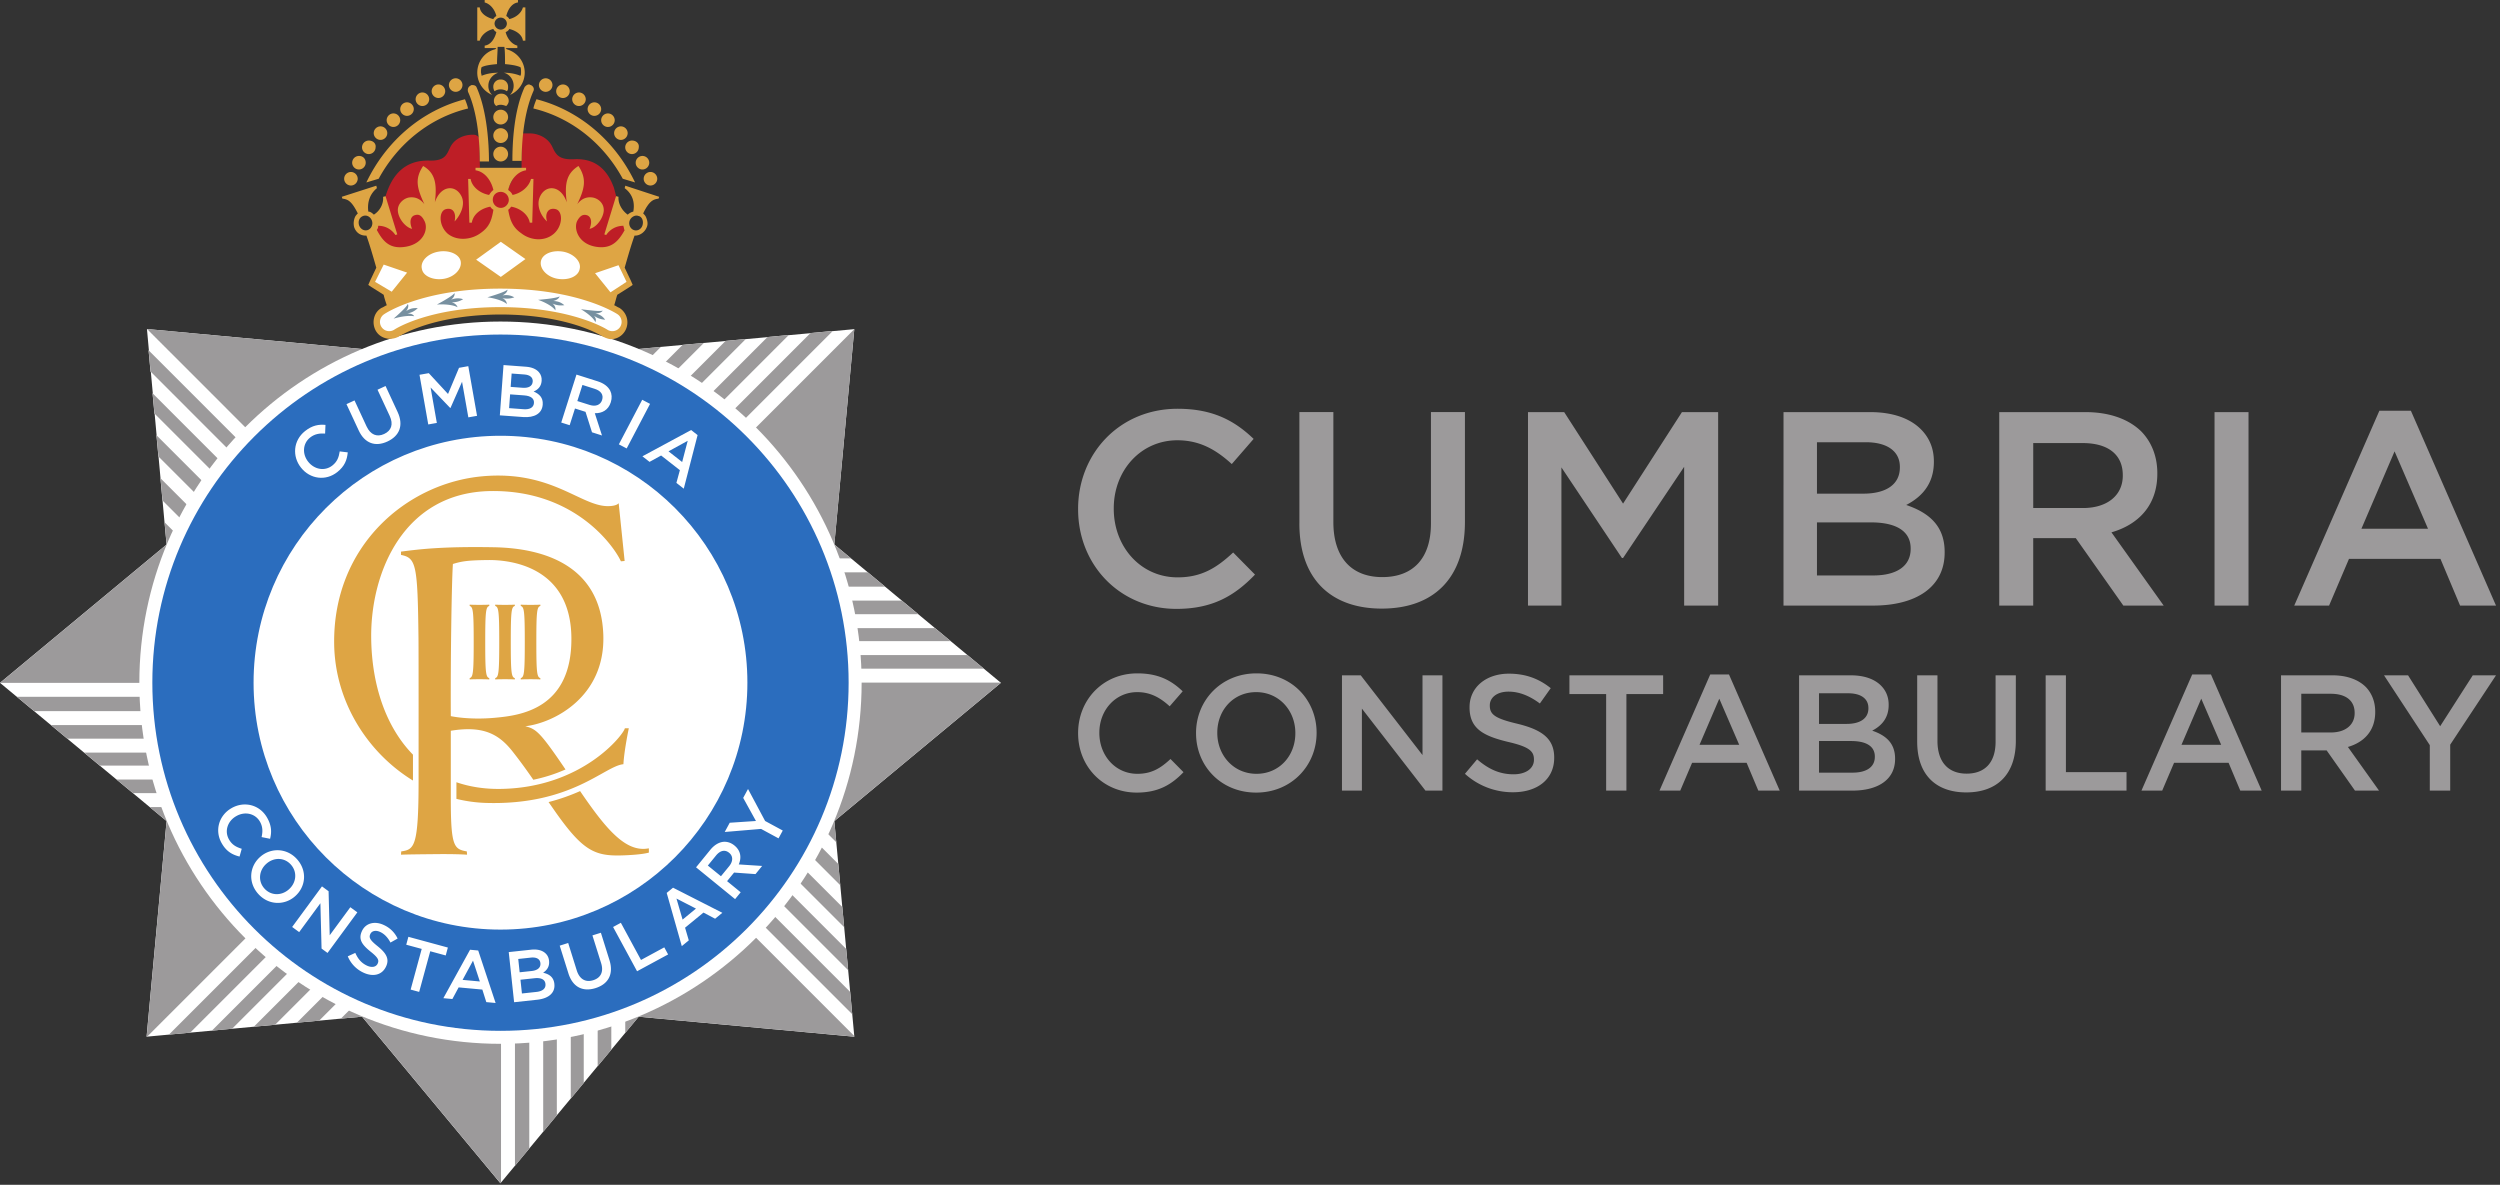 <svg xmlns="http://www.w3.org/2000/svg" width="230" height="109">
  <rect width="100%" height="100%" fill="#333333" stroke="none"/>
  <path fill="#fff" d="m78.592 95.306-.185-1.998-.191-2.053-.185-1.998-.182-1.956-.185-1.998-.077-.826-.281-3.032-.156-1.682-.392-4.22L92.083 62.82l-1.568-1.3-1.511-1.256-1.543-1.282-1.437-1.193-1.544-1.282-1.51-1.254h-.001l-1.543-1.282-1.586-1.317-1.543-1.282-1.539-1.278 1.839-19.812-1.996.183.015-.015-2.052.19-.013.014-1.997.183.012-.012-1.955.181-.011.011-1.996.183.01-.009-1.86.173-.01.007-1.995.183v-.005l-1.956.181-.004.003-1.996.184.002-.002-2.043.19-12.687.307-11.348-.268-1.403-.033-19.794-1.84.181 1.993-.035-.035.182 1.957.03.03.182 1.994-.027-.026.173 1.86.022.022.182 1.994-.019-.018.182 1.956.014.014.182 1.994-.01-.01.19 2.053.006.006.181 1.994-.001-.002.069.75v.001l.121 1.3L0 62.821l.002.002 8.925 7.406.245.204 6.152 5.105-1.84 19.837 2.048-.19 1.957-.182 3.041-.283.817-.076 1.999-.186 1.956-.182 1.999-.186 2.053-.19 1.999-.187 1.956-.18 12.729 15.326.049-.059 1.282-1.544 1.317-1.586 1.282-1.544 1.254-1.512 1.282-1.544 1.193-1.437 1.282-1.544 1.255-1.512 1.281-1.544 1.242-1.495 19.834 1.837z"/>
  <path fill="#9c9a9b" d="M34.328 65.422h1.862l-1.317-1.317H33.01zM13.855 34.187l20.789 20.789v-1.774L13.673 32.23zm21.197 33.772-1.255-1.255H4.685l1.513 1.255zm2.474 2.475-1.193-1.193H7.743l1.436 1.193zM3.14 65.422h29.375l-1.317-1.317H1.553zm31.504-3.359V60.29L14.399 40.043 14.58 42zm-2.915.76h1.862L14.765 43.997l.191 2.053zm16.964 6.296-1.317 1.317v1.774l1.317-1.317zm-2.62-20.66v1.774l18.682-18.682-1.956.18zm2.62 16.948-1.317-1.317v1.033l.434-.434.883.884zm0 7.3-1.317 1.316v1.862l1.317-1.317zm0-9.788h1.187l-.117-.117H47.9l.792.792zM35.94 72.97l1.255-1.255H10.724l1.512 1.255zm12.752-7.351-1.317 1.316v1.688l1.317-1.317zm-1.948-14.246h1.687l20.181-20.18-1.86.172zm8.68 6.417h-1.773l1.192 1.193h1.775zm-5.18-6.417h1.775l20.546-20.547-1.955.182zm.989 2.599h1.862l1.317-1.317h-1.862zm25.383-23.52-2.052.19-20.732 20.732h1.862zM57.523 66.974v1.775L78.03 89.257l-.181-1.956zm21.074-36.69-21.09 21.09h20.79l-1.539-1.279zM56.225 52.654l-1.316 1.317h26.517l-1.586-1.317zM38.247 74.252h-1.775L15.539 95.185l1.957-.182zM57.239 57.79l1.193 1.193H87.46l-1.437-1.193zM46.072 32.413v14.233l14.73-14.73-2.043.19M29.916 62.822 15.141 48.048l.191 2.05L.006 62.821l.003.002zm4.728-11.434.082-19.541-1.405.265-19.794-1.841zm22.879 22.848v20.797l1.242-1.496 19.834 1.838-.01-.07zm4.727-11.435L76.94 77.49l-.182-1.948 15.324-12.721-.024-.02zM46.094 78.979 31.36 93.713l1.956-.182 12.729 15.328.049-.059zm42.91-18.714h-29.29l1.254 1.255h29.547zm-34.302-5.011 1.255 1.255H84.48l-1.511-1.255zm-8.608 21.913v-1.862L27.308 94.09l2.053-.191zm14.343-14.365h-1.774l18.643 18.643-.182-1.956zm-18.69 11.45H40.06L19.495 94.817l1.86-.173zm9.482-.408L49.974 75.1v29.027l1.255-1.512zm-5.895.408H43.56L23.353 94.458l1.957-.182zm3.359 2.13-1.317 1.316v29.558l1.317-1.586zm8.83-12.907v1.687l20.14 20.14-.171-1.858zm-9.52-2.432.779-.778h-.166L47.36 61.52h1.12zm5.701 10.326-1.193 1.194v28.507l1.193-1.436zm2.537 1.586L54.986 71.7v26.39l1.255-1.512zm1.66-12.69h-1.774l1.254 1.255h1.775zm20.315 30.99L57.522 70.563v1.863l20.884 20.883zM34.644 58.477V56.79L14.04 36.185l.173 1.86zm7.61-6.199-1.193 1.193v1.774l1.193-1.193zm-6.328 7.48 1.317 1.318v-1.687l-1.317-1.317zm10.168 8.46-.117.117v.906h-.906l-1.193 1.193h1.687l.529-.529zm-10.168-5.51h-.64l.118.116h1.775l-1.253-1.253zm10.168 10.785v-1.774L44.84 72.97h1.136v.639zM37.242 55.8l-1.317-1.317v1.775l1.317 1.317zm3.819 2.006 1.193 1.193v-.166l-.641-.64.64-.641v-1.687l-1.192 1.193zm-2.537 4.55.467.467h1.687l-.117-.117h-.782v-.782l-1.255-1.255zm1.255-7.604-.803.803-.452-.452v.166l1.255 1.255zm-1.255 4.104 1.255 1.255v-1.775l-1.255-1.254zm1.253 6.566-1.317-1.317h-1.774l1.316 1.317zm6.413-2.62v-.111l-.04.039-.077-.08v.057h-.111l.039.038-.08.079h.056v.11l.039-.038.078.078v-.055h.11l-.038-.04.079-.077zm6.436-2.537 1.255 1.255h1.687l-1.255-1.255zm3.615 2.654h.726l-.117-.117h-1.687l1.078 1.078zm-6.963-5.129h-1.862l-1.193 1.193h1.862zM13.78 74.252l1.55 1.287-1.84 19.836.05-.004 21.118-21.119zm42.46-8.56-1.255-1.254v1.775l1.255 1.254zm-5.428-5.427H49.04l1.254 1.255h1.775zm.416 4.004-1.255-1.255v1.862l1.255 1.255zm-1.254 9.018 1.255-1.256V70.17l-1.255 1.255zm2.536-2.537.68-.68.513.514v-.165l-1.193-1.194zm-1.282-2.806-1.255-1.255v.166l.491.49-.49.492v1.775l1.254-1.255zm2.475-1.2-1.193-1.194v1.863l1.193 1.192zm0-3.588-.354-.354h-1.775l.117.117h.82v.819l1.192 1.192zm1.282 6.731 1.255 1.255V69.28l-1.255-1.255zm-8.892-5.257-.792.792h.675v1.1l.117-.117zm.096-4.365v-1.249l-.117.117v1.862l.73-.73zm-.118-8.219v1.687l1.078-1.078h-.96v-.726zM43.258 69.24h-1.775l-1.193 1.193h1.775zm1.025 2.475h-1.687l-1.255 1.255h1.688zm-3.222-10.322 1.193 1.193v-1.775l-1.193-1.192zm5.011-4.072.117-.117v-.695h.695l1.255-1.255h-1.775l-.292.292zm2.625-.812h1.862l1.255-1.255h-1.862zm-1.05-2.537h1.774l1.317-1.317h-1.774zm-6.864 17.743h-1.775l-1.255 1.255h1.775zM51.09 57.79l-1.193 1.193h.166l.641-.64.64.64h1.687l-1.193-1.193zm2.537-2.536-1.255 1.255h1.772l-.803-.803.452-.452zM36.864 67.959h1.862l-1.255-1.255H35.61zm6.672-11.69 1.255-1.254v-1.687l-1.255 1.255zm0-3.499 1.255-1.255V49.74l-1.255 1.255zM44.54 67.96l1.255-1.255H44.02l-1.255 1.255zm-.333-3.42-.883.883h.166l1.316-1.317h-1.032zm-2.617.883h1.687l-1.317-1.317h-1.687zm-.637 2.537 1.255-1.255h-.166l-.491.49-.491-.49h-1.775l1.255 1.255zm-2.475 2.475 1.193-1.193h-1.524l.679.679-.514.514zm5.058-10.154 1.255 1.255v-1.12l-.477.477-.778-.777zm0-.423 1.255-1.255v-1.775l-1.255 1.255zm0 2.85h-1.162l.118.116h1.774l-.73-.73zm180.006 5.846-4.212-6.424h2.212l2.954 4.682 3-4.682h2.137l-4.213 6.379v4.227h-1.878zm-9.096-1.166c1.333 0 2.182-.697 2.182-1.774v-.03c0-1.136-.818-1.757-2.197-1.757h-2.713v3.56zm-4.591-5.258h4.728c1.333 0 2.378.394 3.059 1.06.562.577.879 1.364.879 2.289v.03c0 1.742-1.045 2.788-2.514 3.212l2.863 4.015h-2.212l-2.606-3.697h-2.334v3.697h-1.863zm-5.506 6.393-1.833-4.243-1.819 4.243zm-2.667-6.469h1.728l4.666 10.682h-1.97l-1.076-2.56h-5.014l-1.092 2.56h-1.909zm-13.48.076h1.863v8.91h5.576v1.696h-7.439zm-11.82 6.106V62.13h1.864v6.03c0 1.97 1.014 3.015 2.682 3.015 1.651 0 2.666-.985 2.666-2.939V62.13h1.863v6.015c0 3.166-1.788 4.757-4.56 4.757-2.757 0-4.515-1.59-4.515-4.666m-6.08-.061h-2.953v2.909h3.09c1.258 0 2.046-.5 2.046-1.454v-.03c0-.894-.712-1.425-2.182-1.425m1.59-3.045c0-.834-.665-1.348-1.862-1.348h-2.682v2.817h2.545c1.197 0 2-.47 2-1.439zm-6.377-3h4.757c1.213 0 2.167.333 2.773.939.47.47.712 1.061.712 1.758v.03c0 1.272-.727 1.955-1.516 2.364 1.243.424 2.107 1.136 2.107 2.575v.031c0 1.894-1.561 2.909-3.925 2.909h-4.908zm-5.508 6.393-1.833-4.243-1.819 4.243zm-2.667-6.469h1.727l4.667 10.682h-1.97l-1.076-2.56h-5.015l-1.09 2.56h-1.91zm-9.575 1.803h-3.378v-1.727h8.621v1.727h-3.379v8.879h-1.864zm-12.991 7.333 1.12-1.333c1.016.879 2.047 1.379 3.349 1.379 1.152 0 1.879-.545 1.879-1.333v-.031c0-.757-.424-1.166-2.394-1.62-2.257-.546-3.53-1.213-3.53-3.167v-.031c0-1.818 1.516-3.076 3.62-3.076 1.547 0 2.773.47 3.849 1.334l-1 1.409c-.954-.712-1.91-1.091-2.88-1.091-1.09 0-1.725.56-1.725 1.257v.03c0 .819.485 1.182 2.53 1.667 2.242.546 3.394 1.348 3.394 3.107v.03c0 1.984-1.561 3.166-3.788 3.166a6.527 6.527 0 0 1-4.424-1.697m-11.314-9.06h1.728l5.681 7.334v-7.334h1.834v10.606h-1.562l-5.848-7.545v7.545h-1.833zm-4.289 5.333v-.031c0-2.06-1.5-3.757-3.606-3.757s-3.575 1.667-3.575 3.728v.029c0 2.06 1.5 3.758 3.606 3.758 2.105 0 3.575-1.666 3.575-3.727m-9.136 0v-.031c0-2.984 2.303-5.483 5.561-5.483 3.257 0 5.53 2.469 5.53 5.454v.029c0 2.986-2.304 5.485-5.56 5.485-3.258 0-5.53-2.468-5.53-5.454m-10.851 0v-.031c0-3.014 2.257-5.483 5.454-5.483 1.97 0 3.152.68 4.167 1.65l-1.197 1.38c-.864-.788-1.757-1.304-2.985-1.304-2 0-3.485 1.652-3.485 3.728v.029c0 2.077 1.47 3.758 3.5 3.758 1.303 0 2.137-.514 3.045-1.363l1.198 1.213c-1.106 1.15-2.318 1.877-4.304 1.877-3.105 0-5.393-2.408-5.393-5.454m124.192-18.819-3.077-7.12-3.051 7.12zm-4.475-10.858h2.898l7.832 17.927h-3.305l-1.806-4.297h-8.416l-1.831 4.297h-3.205zm-15.166.127h3.127v17.8h-3.127zm-12.103 8.825c2.238 0 3.662-1.17 3.662-2.975v-.051c0-1.908-1.373-2.95-3.687-2.95h-4.552v5.976zm-7.704-8.824h7.933c2.238 0 3.992.66 5.136 1.779.94.967 1.475 2.289 1.475 3.84v.05c0 2.926-1.754 4.68-4.221 5.392l4.806 6.738h-3.712l-4.374-6.204h-3.916v6.204h-3.127zm-11.812 10.145h-4.958v4.882h5.187c2.11 0 3.433-.838 3.433-2.44v-.051c0-1.501-1.195-2.391-3.662-2.391m2.67-5.111c0-1.399-1.12-2.263-3.128-2.263h-4.5v4.73h4.27c2.01 0 3.358-.788 3.358-2.416zm-10.705-5.034h7.984c2.035 0 3.637.559 4.654 1.576.788.788 1.195 1.78 1.195 2.949v.051c0 2.137-1.221 3.28-2.544 3.967 2.086.712 3.536 1.908 3.536 4.323v.051c0 3.179-2.62 4.882-6.586 4.882h-8.24zm-23.509 0h3.331l5.416 8.417 5.416-8.417h3.331v17.799h-3.127V42.947l-5.62 8.39h-.102L143.65 43v12.713h-3.076zm-21.03 10.247V37.912h3.126v10.12c0 3.306 1.704 5.061 4.501 5.061 2.771 0 4.476-1.653 4.476-4.933V37.912h3.127v10.095c0 5.315-3 7.984-7.654 7.984-4.628 0-7.577-2.669-7.577-7.83m-20.357-1.298v-.05c0-5.061 3.79-9.206 9.155-9.206 3.305 0 5.289 1.144 6.993 2.772l-2.01 2.314c-1.45-1.322-2.95-2.187-5.008-2.187-3.357 0-5.85 2.772-5.85 6.256v.051c0 3.483 2.467 6.305 5.875 6.305 2.187 0 3.585-.865 5.11-2.288l2.009 2.034c-1.856 1.933-3.89 3.154-7.221 3.154-5.213 0-9.053-4.044-9.053-9.155"/>
  <path fill="#fff" d="M79.27 62.807c0 18.35-14.875 33.225-33.225 33.225S12.82 81.157 12.82 62.807s14.876-33.225 33.225-33.225c18.35 0 33.225 14.875 33.225 33.225"/>
  <path fill="#2b6dbe" d="M78.074 62.807c0 17.69-14.34 32.03-32.03 32.03-17.688 0-32.028-14.34-32.028-32.03 0-17.689 14.34-32.029 32.029-32.029 17.689 0 32.029 14.34 32.029 32.03"/>
  <path fill="#fff" d="M68.76 62.807c0 12.546-10.17 22.716-22.716 22.716-12.545 0-22.715-10.17-22.715-22.716 0-12.546 10.17-22.716 22.715-22.716 12.546 0 22.716 10.17 22.716 22.716M27.698 43.03l-.009-.01c-.82-1.033-.718-2.493.377-3.363.675-.535 1.266-.623 1.878-.568l-.035.8c-.51-.035-.957.03-1.378.364-.686.544-.745 1.514-.18 2.225l.008.01c.565.712 1.525.89 2.221.337.447-.355.592-.758.673-1.296l.74.09c-.066.695-.283 1.274-.963 1.813-1.064.846-2.505.643-3.332-.402M33 39.6l-1.124-2.419.74-.342 1.108 2.388c.363.78.957 1.007 1.617.7.655-.303.874-.88.515-1.655l-1.124-2.417.74-.343 1.105 2.382c.584 1.254.167 2.213-.93 2.723-1.092.508-2.08.2-2.647-1.018M38.594 34.48l.855-.15 1.77 1.915 1.009-2.405.855-.153.805 4.569-.801.141-.578-3.275-1.063 2.407-.026.005-1.806-1.887.575 3.262-.79.14zM49.01 35.099c.026-.363-.248-.61-.77-.648l-1.169-.086-.09 1.229 1.11.082c.521.037.886-.141.917-.564zm-.792 1.276-1.288-.094-.093 1.268 1.347.1c.548.04.908-.153.94-.57v-.012c.028-.391-.265-.644-.906-.692m-1.894-2.79 2.075.154c.527.039.933.214 1.178.498.19.219.276.486.254.79v.013c-.04.554-.38.828-.737.98.528.226.882.565.836 1.192v.012c-.06.827-.775 1.22-1.805 1.143l-2.14-.156zM54.25 37.255c.553.176.998 0 1.141-.45l.003-.012c.151-.473-.108-.839-.68-1.02l-1.13-.359-.47 1.482zm-1.216-2.793 1.966.624c.555.175.937.478 1.132.845.158.314.187.684.064 1.068l-.004.013c-.23.724-.803 1.021-1.47 1.003l.661 2.05-.919-.293-.596-1.882-.97-.308-.49 1.537-.775-.245zM59.085 36.778l.72.379-2.15 4.1-.72-.378z"/>
  <path fill="#fff" d="m62.758 42.506.512-1.954-1.767.97zm.826-2.944.594.466-1.271 4.93-.678-.531.32-1.17-1.725-1.351-1.066.587-.656-.513zM21.302 74.348l.012-.007c1.145-.651 2.571-.327 3.262.889.425.748.421 1.344.272 1.939l-.782-.157c.113-.498.115-.95-.15-1.415-.432-.76-1.38-.97-2.169-.52l-.012.007c-.789.448-1.109 1.37-.67 2.142.281.495.656.7 1.174.862l-.2.716c-.678-.17-1.215-.474-1.645-1.23-.67-1.178-.249-2.568.908-3.226M26.567 81.83l.01-.01c.675-.592.801-1.572.194-2.264-.607-.69-1.577-.692-2.252-.1l-.01.009c-.676.594-.801 1.575-.194 2.265.606.69 1.576.693 2.252.1m-2.631-2.997.009-.008c.98-.86 2.463-.824 3.4.243.939 1.07.784 2.527-.195 3.385l-.01.009c-.979.86-2.463.825-3.401-.244-.938-1.068-.782-2.525.197-3.385M29.622 81.547l.608.447.103 4.05 1.897-2.58.645.473-2.742 3.734-.55-.403-.107-4.17-1.952 2.657-.646-.474zM31.995 87.982l.692-.317c.236.537.549.926 1.064 1.169.454.216.843.136.99-.175l.005-.011c.142-.3.05-.541-.641-1.088-.79-.636-1.167-1.137-.803-1.908l.005-.013c.34-.718 1.173-.931 2.004-.538a2.57 2.57 0 0 1 1.27 1.245l-.658.37c-.243-.46-.55-.787-.932-.968-.431-.204-.786-.101-.917.174l-.005.012c-.153.323-.03.557.688 1.13.783.633 1.087 1.166.759 1.859l-.006.012c-.371.783-1.207.959-2.085.543a2.855 2.855 0 0 1-1.43-1.496M38.797 87.3l-1.423-.386.197-.728 3.633.988-.197.728-1.425-.387-1.018 3.74-.785-.213zM44.145 90.296l-.628-1.917-.959 1.77zm-.9-2.92.75.07 1.601 4.829-.856-.08-.365-1.154-2.18-.201-.576 1.07-.83-.077zM49.166 89.998l-1.284.137.136 1.265 1.343-.144c.547-.06.866-.313.82-.728v-.013c-.041-.389-.375-.585-1.015-.517m.549-1.399c-.038-.362-.351-.554-.872-.499l-1.165.126.13 1.225 1.107-.119c.52-.056.847-.297.802-.719zm-2.911-1.006 2.067-.222c.527-.056.958.044 1.249.28.227.181.359.427.392.73v.014c.06.552-.224.883-.547 1.097.56.127.968.396 1.036 1.022v.013c.089.823-.542 1.337-1.57 1.448l-2.133.23zM52.293 89.548l-.8-2.548.78-.245.787 2.518c.258.822.818 1.125 1.514.907.689-.215.984-.758.729-1.574l-.8-2.549.779-.244.786 2.511c.414 1.321-.124 2.218-1.281 2.582-1.151.36-2.093-.075-2.494-1.358M56.404 85.284l.715-.388 1.853 3.421 2.141-1.16.354.652-2.857 1.547zM64.029 83.59l-1.794-.922.563 1.936zm-2.693-1.442.583-.48 4.536 2.31-.665.545-1.072-.565-1.692 1.39.343 1.167-.644.529zM67.084 79.69c.369-.453.366-.932 0-1.228l-.011-.01c-.385-.312-.82-.207-1.202.259l-.75.92 1.207.982zm-3.047.104 1.304-1.601c.369-.453.79-.698 1.204-.745.35-.031.704.079 1.018.334l.01.009c.589.48.656 1.123.394 1.737l2.15.139-.611.75-1.971-.14-.644.79 1.252 1.023-.515.63zM70.019 76.26l-3.344.282.46-.85 2.413-.161-1.174-2.125.444-.82 1.573 2.944 1.624.879-.39.72z"/>
  <path fill="#be1e26" d="M48.041 12.274c-.056.679-.056 2.941-.056 3.168 0 0-1.015 1.07-1.244 2.031h-1.3a.513.513 0 0 0 .046-.177c.05-.812-.693-1.38-1.067-1.614-.145-.09-.26-.072-.265-.242a58.848 58.848 0 0 1-.026-2.494.54.54 0 0 0-.543-.549h-.168c-.51 0-1.531.226-1.984 1.13-.34.679-.452 1.301-1.982 1.245-4.357-.076-4.157 5.282-4.614 5.76a.57.57 0 0 0-.168.459c.011.095.022.182.022.228 0 .057-.059.114-.059.114.623 1.13 1.304 1.753 2.664 1.527 1.644-.283 6.008-.565 6.858-1.244.543-.375.915-.955 1.142-1.64h1.582c.203.797.544 1.494 1.12 1.892.85.622 5.37.743 7.013 1.025 1.36.227 2.05-.503 2.674-1.691.113 0-.182-.103-.182-.16-.057-.113-.056-.17-.056-.284-.68 0-.662-2.287-.662-2.287s-.3-1.275-.358-1.332c-.907-2.375-2.606-2.545-3.683-2.488-1.473.056-1.644-.566-1.985-1.244-.453-.85-1.415-1.133-1.982-1.133h-.17z"/>
  <path fill="#dea544" d="M46.065 2.722a.569.569 0 0 1-.567-.567.568.568 0 0 1 1.134 0c0 .34-.283.567-.567.567m.794-.057c.68.17 1.19.567 1.247 1.078h.227V.681h-.227c-.113.453-.567.907-1.247 1.077a.68.68 0 0 0-.284-.283c.17-.681.567-1.191 1.078-1.248V0H44.59v.227c.453.113.907.567 1.077 1.248a.677.677 0 0 0-.283.283c-.681-.17-1.191-.567-1.248-1.077h-.227v3.062h.227c.114-.454.567-.908 1.248-1.078a.68.68 0 0 0 .283.284c-.17.68-.567 1.191-1.077 1.247v.227h1.077l-.113.113c-.964.227-1.645 1.134-1.645 2.155 0 .907.567 1.701 1.36 2.042a1.155 1.155 0 0 1-.34-.851c0-.567.398-1.021.908-1.191-.624 0-1.134.114-1.531.284 0-.114-.056-.227-.056-.341 0-.17 0-.283.056-.453.34-.17.85-.227 1.418-.284 0-.567.057-1.134.057-1.587h.623c.057.453.057.964.057 1.587.567.057 1.02.114 1.417.284.057.113.057.283.057.453 0 .114 0 .227-.057.341-.396-.17-.907-.284-1.53-.284.51.114.907.624.907 1.191 0 .34-.114.624-.34.851a2.243 2.243 0 0 0 1.36-2.042c0-1.021-.68-1.871-1.644-2.155l-.113-.113h1.077v-.227c-.454-.113-.907-.567-1.077-1.247a.581.581 0 0 0 .34-.284m-.794 5.557c.17 0 .397.057.567.17.113-.113.113-.227.113-.397a.654.654 0 0 0-.68-.68.654.654 0 0 0-.68.68c0 .17.056.284.113.397a.96.96 0 0 1 .567-.17m0 1.418c.17 0 .34.057.51.113.114-.113.227-.283.227-.453a.656.656 0 0 0-.68-.681.656.656 0 0 0-.681.68c0 .17.057.34.227.454.057-.056.227-.113.397-.113m0 .453a.68.68 0 1 1 0 1.36.68.68 0 0 1 0-1.36m0 1.702a.68.68 0 1 1 0 1.36.68.68 0 0 1 0-1.36m0 1.7a.68.68 0 1 1 0 1.36.68.68 0 0 1 0-1.36m-1.928 1.362h.85c0-1.588-.17-4.65-1.133-6.805-.057-.17-.227-.226-.397-.226-.057 0-.114 0-.17.056-.227.114-.284.34-.227.567.68 1.475 1.077 3.743 1.077 6.408m3.856 0c0-2.665.397-4.933 1.077-6.464.114-.227 0-.454-.226-.567-.057 0-.114-.057-.171-.057-.17 0-.283.113-.397.227-1.02 2.21-1.134 5.217-1.134 6.804h.85zm-5.444-7.032a.63.63 0 0 1-.624.624.63.63 0 0 1-.624-.624.63.63 0 0 1 .624-.624.63.63 0 0 1 .624.624m-2.211-.056a.63.63 0 0 0-.624.624c0 .34.284.623.624.623a.63.63 0 0 0 .624-.623.63.63 0 0 0-.624-.624m-1.475.737a.63.63 0 0 0-.624.624c0 .34.284.624.624.624a.63.63 0 0 0 .624-.624.63.63 0 0 0-.624-.624m-1.417.907a.63.63 0 0 0-.624.624c0 .34.284.623.624.623a.63.63 0 0 0 .624-.623.63.63 0 0 0-.624-.624m-1.248 1.02a.63.63 0 0 0-.624.625c0 .34.284.623.624.623a.63.63 0 0 0 .624-.623.63.63 0 0 0-.624-.624m-1.19 1.19a.63.63 0 0 0-.624.624c0 .34.284.623.624.623a.63.63 0 0 0 .624-.623.63.63 0 0 0-.624-.624M33.93 12.93a.63.63 0 0 0-.624.624c0 .34.284.623.624.623a.63.63 0 0 0 .624-.623c.057-.341-.227-.624-.624-.624m-.907 1.417a.63.63 0 0 0-.624.624c0 .34.284.623.624.623a.63.63 0 0 0 .624-.623c0-.34-.227-.624-.624-.624m-.737 1.474a.63.63 0 0 0-.624.624c0 .34.284.623.624.623a.63.63 0 0 0 .624-.623.63.63 0 0 0-.624-.624m18.542-7.995a.63.63 0 0 1-.624.624.63.63 0 0 1-.623-.624.63.63 0 0 1 .623-.624.63.63 0 0 1 .624.624m.964-.056a.63.63 0 0 0-.624.624c0 .34.284.623.624.623a.63.63 0 0 0 .624-.623.63.63 0 0 0-.624-.624m1.474.737a.63.63 0 0 0-.624.624c0 .34.284.624.624.624a.63.63 0 0 0 .624-.624.63.63 0 0 0-.624-.624m1.418.907a.63.63 0 0 0-.624.624c0 .34.284.623.624.623a.63.63 0 0 0 .624-.623.63.63 0 0 0-.624-.624m1.247 1.02a.63.63 0 0 0-.624.625c0 .34.284.623.624.623a.63.63 0 0 0 .624-.623.63.63 0 0 0-.624-.624m1.19 1.19a.63.63 0 0 0-.623.624c0 .34.284.623.624.623a.63.63 0 0 0 .624-.623.63.63 0 0 0-.624-.624m1.02 1.305a.63.63 0 0 0-.623.624c0 .34.284.623.624.623a.63.63 0 0 0 .624-.623c.056-.341-.227-.624-.624-.624m.964 1.417a.63.63 0 0 0-.624.624c0 .34.284.623.624.623a.63.63 0 0 0 .624-.623.63.63 0 0 0-.624-.624m.736 1.474a.63.63 0 0 0-.624.624c0 .34.284.623.624.623a.628.628 0 0 0 .624-.623.629.629 0 0 0-.624-.624m-25.005.624c1.758-3.232 4.706-5.614 8.222-6.464-.057-.284-.17-.567-.284-.85-3.97 1.02-7.258 3.855-9.072 7.654zM49.07 9.98c3.515.85 6.464 3.232 8.222 6.464l1.134.34c-1.815-3.799-5.103-6.634-9.073-7.654-.113.283-.227.567-.283.85M33.825 21.167c-.34.113-.68-.114-.794-.454-.113-.396.057-.737.397-.85.34-.114.68.113.794.454.113.34-.057.736-.397.85m11.511-2.779c0-.453.34-.737.737-.737a.75.75 0 0 1 .737.737c0 .397-.34.738-.737.738a.751.751 0 0 1-.737-.738m13.778 2.325c-.113.397-.51.567-.793.454-.34-.114-.51-.51-.397-.85.113-.34.51-.568.793-.454.341.056.511.454.397.85m-1.587-3.629-.057.227c.681.51.964 1.248.794 2.155-.227.057-.397.17-.51.283-.567-.397-.907-1.077-.85-1.644l-.228-.057-1.077 3.516.17.057c.34-.51.907-.85 1.588-.85 0 .112.056.17.056.282 0 .057.057.114.057.114-.623 1.134-1.304 1.758-2.665 1.531-1.644-.284-2.04-1.7-1.7-2.38.283-.512.566-.625.906-.512.34.113.51.567.227 1.247.624-.113 1.247-.964 1.304-1.644.057-.737-.567-1.19-1.077-1.247-.51-.057-.964.113-1.36.623.68-1.417.906-2.324.112-3.515-1.077.68-1.304 1.588-1.077 3.345-.51-1.53-1.814-1.644-2.382-.68-.567.964.114 2.041.568 2.438-.227-.737.113-1.304.793-1.134.681.17.681 1.531-.17 2.268-.85.737-2.154.624-3.005-.057-.737-.51-1.02-1.133-1.19-2.154.113-.057.17-.17.283-.284.907.17 1.588.794 1.701 1.474h.227l.113-4.025h-.227c-.17.68-.85 1.304-1.7 1.474-.057-.17-.228-.34-.398-.454.227-.964.851-1.7 1.645-1.814v-.227h-4.65v.227c.794.113 1.418.85 1.645 1.814-.17.114-.284.284-.398.454-.907-.17-1.587-.794-1.7-1.474h-.228l.114 4.025h.227c.113-.737.793-1.304 1.701-1.474.057.114.17.227.284.284-.17 1.077-.454 1.644-1.192 2.154-.85.624-2.154.738-3.005.057-.85-.737-.85-2.098-.17-2.268.681-.17.964.397.794 1.134.397-.397 1.134-1.53.567-2.438-.567-.964-1.87-.85-2.382.68.227-1.758 0-2.72-1.077-3.345-.794 1.191-.567 2.041.114 3.515-.397-.51-.85-.68-1.36-.623-.512.056-1.135.567-1.079 1.247.057.737.737 1.531 1.305 1.644-.284-.68-.114-1.134.226-1.247.341-.113.624-.057.908.511.397.736-.057 2.097-1.702 2.381-1.36.227-2.04-.34-2.665-1.53 0-.058.057-.115.057-.115.057-.113.057-.17.057-.283.68 0 1.247.34 1.588.851l.17-.057-1.078-3.516s-.17.057-.226.057c.056.567-.227 1.247-.85 1.644-.17-.17-.34-.283-.51-.283-.115-.907.17-1.645.792-2.155l-.056-.227-3.176 1.021.057.17c.51.057.851.227 1.418 1.361-.114.113-.227.227-.284.397a1.467 1.467 0 0 0-.057.85c.17.511.567.794 1.078.794h.056c.284.794.568 1.758.908 2.95l-.567 1.19-.17.397.34.226 1.077.681c.057.283.17.624.284.964-.17.056-.284.17-.454.226-.737.397-.964 1.361-.567 2.1.397.736 1.361.962 2.098.565 2.212-1.304 5.727-2.04 9.413-2.04 3.685 0 7.201.736 9.412 2.04.227.114.511.227.738.227.51 0 1.02-.283 1.304-.793a1.567 1.567 0 0 0-.567-2.099c-.17-.056-.284-.17-.454-.226.114-.34.17-.624.284-.964l1.077-.68.34-.227-.17-.397-.567-1.19c.34-1.192.624-2.156.908-2.95h.056c.454 0 .907-.34 1.077-.794.114-.283.057-.566-.056-.85-.057-.17-.17-.284-.284-.397.567-1.19.964-1.304 1.418-1.36l.056-.17zM45.013 55.626v.122c-.308.1-.372.438-.372 3.32 0 2.881.064 3.22.372 3.32v.121c-.194-.015-.542-.02-.902-.02s-.708.005-.902.02v-.122c.308-.1.371-.438.371-3.319 0-2.882-.063-3.22-.37-3.32v-.122c.193.015.541.02.901.02s.708-.005.902-.02m2.35 0v.122c-.307.1-.371.438-.371 3.32 0 2.881.064 3.22.372 3.32v.121c-.194-.015-.542-.02-.902-.02s-.708.005-.902.02v-.122c.308-.1.37-.438.37-3.319 0-2.882-.062-3.22-.37-3.32v-.122c.194.015.542.02.902.02s.708-.005.902-.02m2.35 0v.122c-.308.1-.371.438-.371 3.32 0 2.881.063 3.22.37 3.32v.121c-.193-.015-.54-.02-.901-.02-.36 0-.707.005-.902.02v-.122c.308-.1.37-.438.37-3.319 0-2.882-.062-3.22-.37-3.32v-.122c.195.015.542.02.902.02s.708-.005.902-.02m7.204-9.336s-.146.266-.96.274c-2.538.025-5.217-3.327-11.588-2.745-6.907.63-13.735 6.347-13.627 15.396.063 5.313 3.051 10.022 7.25 12.595v-2.381c-2.481-2.536-3.799-6.385-3.843-10.755-.061-6.054 3.013-13.395 11.016-13.498 7.859-.101 11.425 5.257 11.955 6.462.088 0 .346-.031.346-.031zm.567 20.713c-.083.529-3.886 5.5-11.503 5.577-1.46.014-2.792-.203-3.992-.615v1.53c.894.219 1.818.348 2.75.374 7.847.225 10.887-3.412 12.613-3.562.075-1.311.497-3.307.497-3.307s-.167 0-.365.003M41.667 51.887c.823-.256 1.4-.344 3.266-.363 1.866-.019 7.568.502 7.635 7.14.067 6.637-4.815 7.165-7.026 7.37-2.416.222-4.045-.146-4.068-.15-.027-5.398.077-12.286.193-13.997m-.193 21.57V67.23c2.889-.473 4.364.24 5.659 1.876.737.932 1.336 1.77 1.932 2.631a14.612 14.612 0 0 0 2.962-.947c-2.333-3.448-2.7-3.727-3.703-3.975 2.595-.296 7.39-2.679 7.18-8.428-.228-6.289-5.331-7.955-10.066-8.04-4.81-.085-6.906.191-8.547.403l.003.303c1.39.283 1.532.872 1.607 7.671.015 1.336.009 10.797.009 13.077 0 6.138-.4 6.353-1.597 6.53-.007.082-.013.157-.022.301.635-.024 1.56-.035 3.1-.05 1.542-.016 2.388.013 2.979.05-.006-.135-.017-.172-.022-.302-1.182-.209-1.474-.447-1.474-4.872m18.22 4.587c-2.113.422-3.93-1.754-6.325-5.264-.823.366-1.782.723-2.9 1.01l.64.918c2.522 3.574 3.618 4.071 6.153 3.988 1.88-.06 2.436-.26 2.436-.26l-.004-.392"/>
  <path fill="#fff" d="m57.64 25.93-1.474.964-1.418-1.758 2.155-.737zM56.806 28.906a.85.85 0 0 1-.938 1.42c-.03-.02-3.265-2.07-9.851-2.07-6.574 0-9.7 2.043-9.73 2.064a.85.85 0 0 1-.957-1.406c.14-.097 3.53-2.36 10.687-2.36 7.148 0 10.644 2.256 10.789 2.352M34.506 25.93l.794-1.588 2.154.738-1.417 1.757zM40.346 23.152c.964-.17 1.928.227 2.041.907.114.681-.567 1.418-1.531 1.588-.964.17-1.928-.227-2.041-.907-.17-.681.51-1.418 1.531-1.588M46.073 22.245l2.268 1.588-2.268 1.644-2.268-1.588zM49.759 24.06c.113-.682 1.02-1.078 2.04-.908.965.17 1.702.907 1.532 1.587-.113.681-1.02 1.078-2.041.908-.964-.17-1.644-.908-1.531-1.588"/>
  <path fill="#7790a0" d="M46.22 27.18c.507-.085.796.014 1.099.173a1.938 1.938 0 0 1-1.102.07c.208.098.416.314.409.556-.2-.225-.943-.521-1.785-.626.805-.242 1.604-.5 1.852-.706-.018.24-.26.44-.473.534M41.494 27.577a1.553 1.553 0 0 1 1.114-.05c-.296.168-.55.281-1.055.287.227.053.484.222.539.46-.252-.18-1.051-.32-1.898-.254.723-.397 1.436-.807 1.625-1.058.044.24-.14.481-.325.615M37.363 28.624c.413-.275.722-.297 1.073-.272-.246.223-.465.385-.956.49.235.008.509.034.623.254-.394-.078-1.086-.014-1.894.219.603-.531 1.195-1.072 1.315-1.355.103.224-.015.497-.161.664M54.772 28.833c.498.12.709.322.903.582-.35-.034-.628-.087-1.025-.365.138.168.239.38.113.596-.07-.28-.61-.773-1.315-1.194.843.095 1.68.215 2.005.125-.136.21-.442.255-.681.256M50.894 27.693c.515.017.772.172 1.027.387-.35.037-.634.04-1.09-.15.176.135.325.387.256.622-.137-.26-.787-.697-1.58-.966.845-.076 1.69-.167 1.983-.319-.078.231-.364.378-.596.426"/>
</svg>

